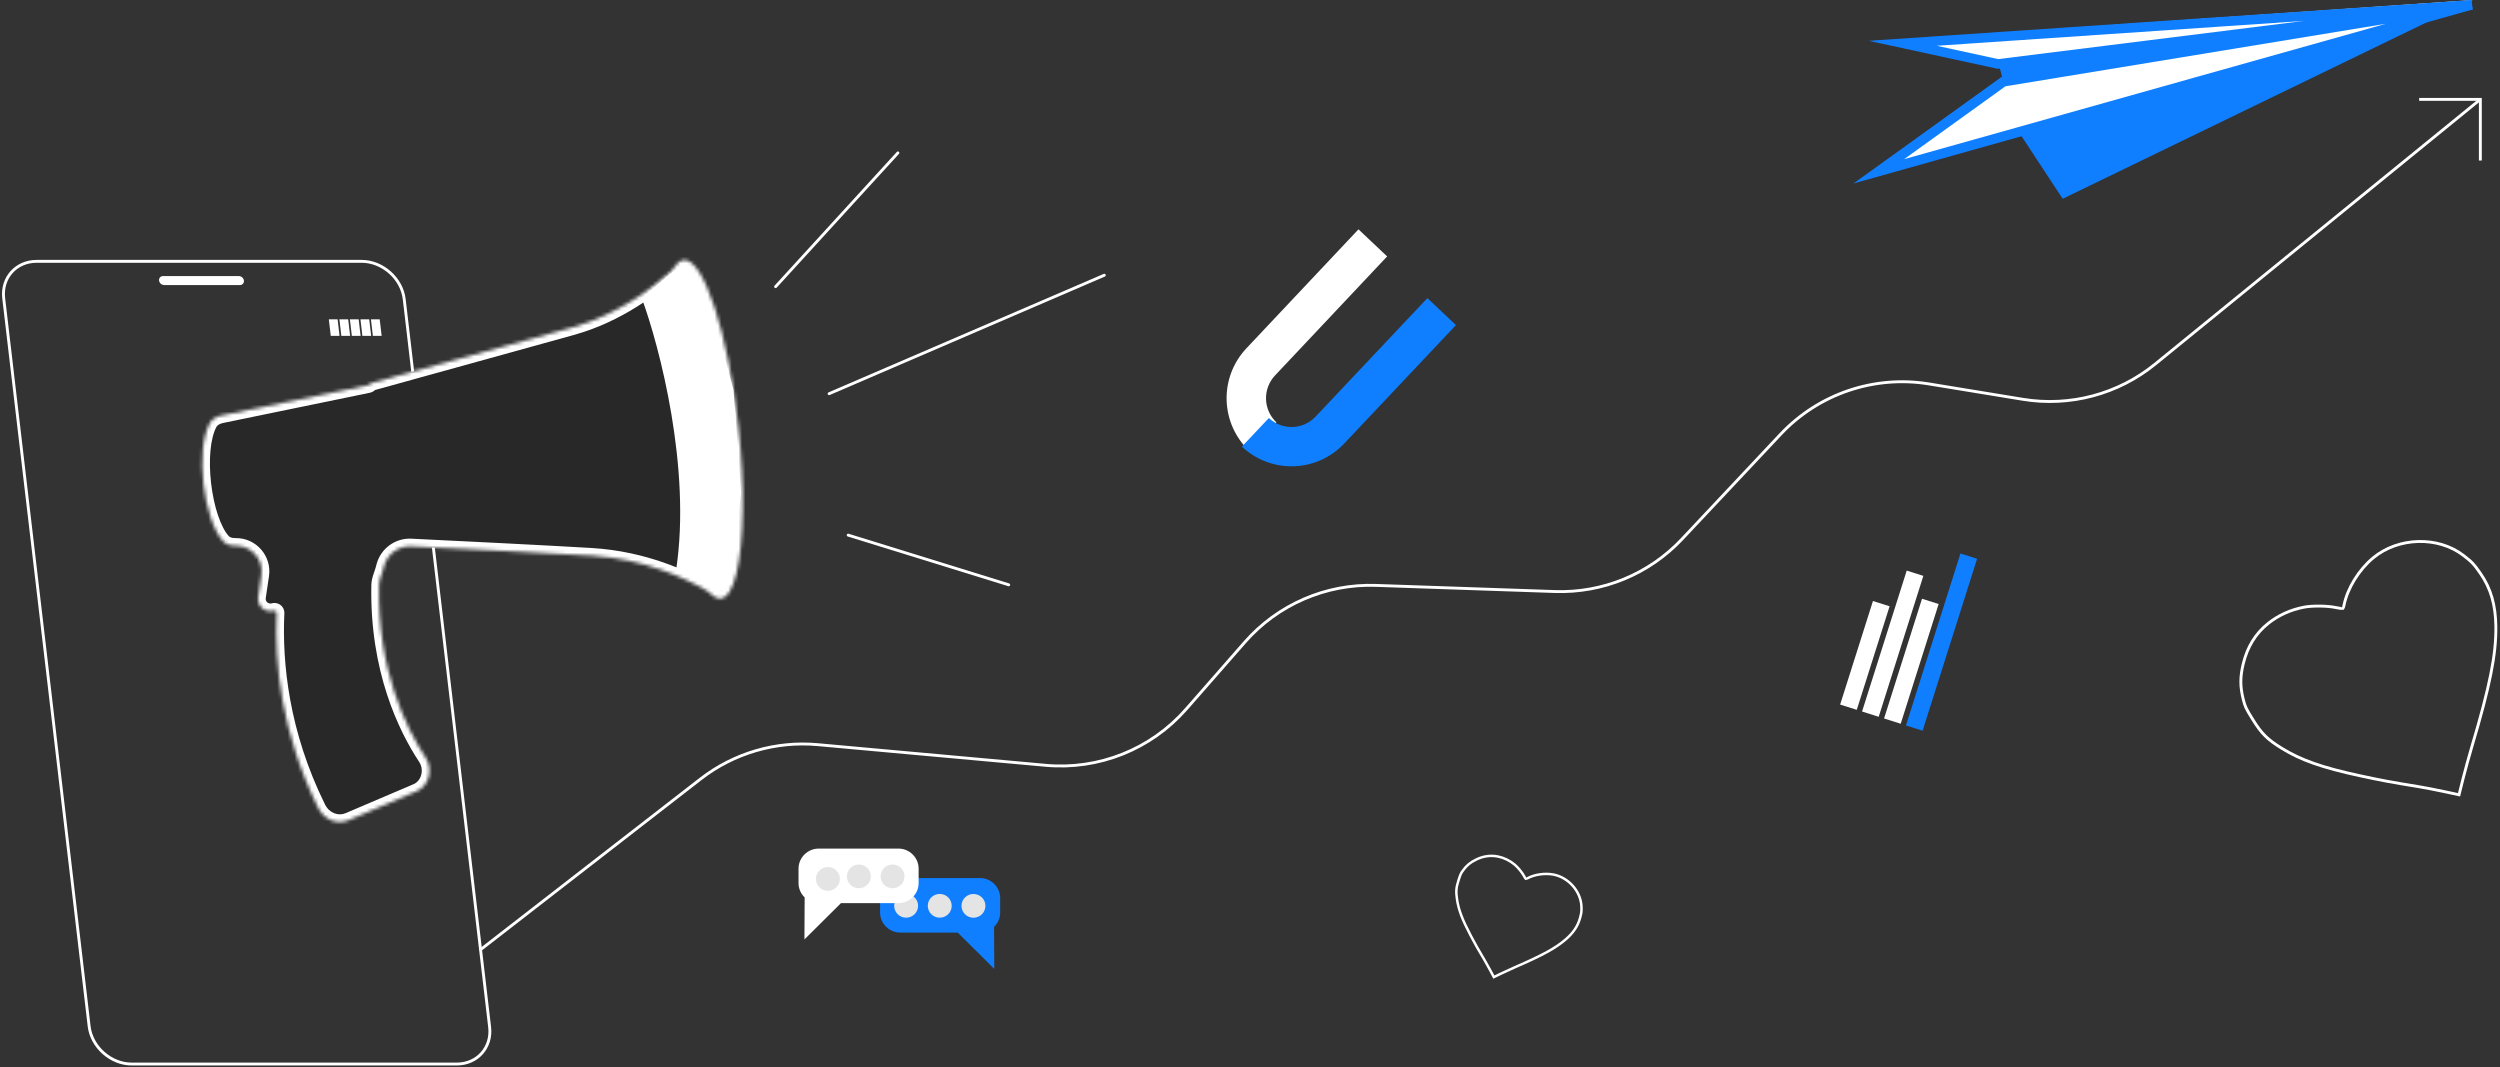 <?xml version="1.0" encoding="UTF-8"?>
<svg xmlns="http://www.w3.org/2000/svg" width="726" height="310" viewBox="0 0 726 310" fill="none">
  <rect x="0" y="0" width="726" height="310" fill="#333333" stroke="none"/>
  <path fill-rule="evenodd" clip-rule="evenodd" d="M434.967 248.728C432.83 248.303 430.709 248.61 428.596 249.655C426.919 250.485 425.909 251.329 424.851 252.788C424.247 253.619 424.125 253.888 423.59 255.526C422.864 257.74 422.773 258.811 423.109 261.127C423.553 264.154 424.64 267.044 427.076 271.662C428.505 274.371 429.186 275.578 431.104 278.792C431.51 279.473 432.288 280.87 432.83 281.89L433.813 283.749L435.784 282.79C436.866 282.264 438.746 281.401 439.956 280.875C447.922 277.424 451.744 275.33 454.651 272.832C456.894 270.904 458.203 268.948 458.858 266.542C459.264 265.051 459.312 264.629 459.245 263.16C459.042 258.811 455.452 254.77 451.077 253.963C448.595 253.509 445.614 253.942 443.573 255.056C443.354 255.176 443.141 255.264 443.098 255.251C443.055 255.235 442.82 254.855 442.577 254.401C442.011 253.351 440.744 251.805 439.852 251.076C438.391 249.876 436.732 249.08 434.967 248.728Z" stroke="white" stroke-width="0.725"></path>
  <path fill-rule="evenodd" clip-rule="evenodd" d="M658.651 181.063C655.034 183.961 652.641 187.837 651.452 192.709C650.509 196.572 650.506 199.366 651.439 203.087C651.968 205.202 652.235 205.768 654.169 208.88C656.784 213.087 658.405 214.701 662.639 217.316C668.168 220.73 674.363 222.909 685.213 225.255C691.573 226.628 694.474 227.167 702.327 228.439C703.994 228.706 707.325 229.35 709.729 229.865L714.104 230.803L715.231 226.283C715.854 223.796 717.018 219.56 717.817 216.87C723.082 199.179 724.896 190.097 724.799 181.95C724.725 175.662 723.328 170.859 720.307 166.505C718.434 163.805 717.814 163.15 715.325 161.251C707.968 155.636 696.482 155.959 689.19 161.988C685.055 165.405 681.69 170.848 680.717 175.697C680.613 176.217 680.461 176.685 680.378 176.736C680.298 176.786 679.358 176.647 678.287 176.426C675.802 175.91 671.555 175.86 669.149 176.314C665.198 177.059 661.64 178.67 658.651 181.063Z" stroke="white" stroke-width="0.84"></path>
  <path d="M702.531 28.861H720.292V46.619" stroke="white" stroke-width="0.84"></path>
  <path d="M196.379 165.392C200.82 137.863 193.049 100.64 188.609 85.471L193.049 82.14L198.599 76.592L203.04 82.14L208.589 95.461L214.14 125.431V148.743L211.92 170.943L208.589 172.051L204.149 169.831L196.379 165.392Z" fill="white"></path>
  <path d="M117.385 86.887L142.19 298.267C142.885 304.191 138.61 308.999 132.632 308.999H38.249C32.173 308.999 26.586 304.031 25.884 298.008V298.005L1.074 86.625C0.38 80.701 4.655 75.893 10.632 75.893H19.244H105.016C111.09 75.893 116.679 80.856 117.385 86.887Z" stroke="white" stroke-width="0.84"></path>
  <path d="M47.658 82.779H69.675C69.841 82.782 70.007 82.75 70.16 82.683C70.313 82.617 70.449 82.518 70.559 82.395C70.67 82.269 70.752 82.122 70.8 81.965C70.847 81.807 70.86 81.639 70.836 81.476C70.787 81.121 70.612 80.795 70.344 80.554C70.075 80.317 69.729 80.18 69.368 80.172H47.352C47.185 80.167 47.02 80.202 46.867 80.269C46.714 80.333 46.578 80.431 46.468 80.557C46.357 80.68 46.276 80.827 46.228 80.984C46.18 81.145 46.167 81.31 46.192 81.476C46.24 81.829 46.415 82.154 46.683 82.395C46.952 82.633 47.297 82.769 47.658 82.779Z" fill="white"></path>
  <path d="M108.283 97.543H110.831L110.267 92.734H107.719L108.283 97.543Z" fill="white"></path>
  <path d="M105.236 97.543H107.785L107.221 92.734H104.672L105.236 97.543Z" fill="white"></path>
  <path d="M102.174 97.543H104.723L104.158 92.734H101.609L102.174 97.543Z" fill="white"></path>
  <path d="M99.127 97.543H101.676L101.112 92.734H98.562L99.127 97.543Z" fill="white"></path>
  <path d="M96.057 97.543H98.604L98.04 92.734H95.492L96.057 97.543Z" fill="white"></path>
  <path fill-rule="evenodd" clip-rule="evenodd" d="M215.681 148.374C215.478 163.21 213.185 173.414 209.319 173.833C209.213 173.844 209.107 173.849 209.001 173.844C208.982 173.844 208.963 173.849 208.947 173.86C208.913 173.879 208.872 173.876 208.84 173.855L208.832 173.849C208.817 173.836 208.799 173.83 208.78 173.828C208.151 173.75 207.508 173.422 206.859 172.866C206.244 172.34 205.649 171.784 204.948 171.381C199.102 168.002 187.149 162.304 171.741 161.38C158.589 160.592 131.734 159.275 119.365 158.674C115.721 158.498 112.465 160.891 111.526 164.417L111.288 165.312C110.879 166.845 110.124 168.328 110.091 169.917C109.578 194.484 117.924 211.4 123.585 219.985C125.867 223.447 124.597 228.247 121.002 229.781L101.25 238.205C97.916 239.635 94.083 238.069 92.369 234.597C81.655 212.875 79.665 192.692 80.34 177.979C80.359 177.559 79.961 177.25 79.559 177.367C78.975 177.535 78.357 177.557 77.763 177.429C77.168 177.298 76.616 177.023 76.157 176.625C75.698 176.229 75.348 175.724 75.137 175.158C74.927 174.589 74.864 173.98 74.954 173.382L75.896 167.022C76.567 162.497 73.029 158.447 68.456 158.506C67.086 158.525 65.69 158.207 64.773 157.189C59.032 150.821 56.612 130.699 60.904 122.87C61.615 121.575 63.009 120.904 64.456 120.608L106.973 111.852C107.196 111.806 107.393 111.662 107.528 111.478C107.63 111.336 107.748 111.256 107.915 111.208C111.261 110.281 150.39 99.431 165.961 95.138C179.554 91.39 189.791 83.364 194.753 78.839C195.358 78.286 195.826 77.607 196.32 76.956C196.845 76.261 197.414 75.802 198.027 75.601C198.036 75.599 198.044 75.593 198.05 75.585L198.055 75.58C198.067 75.567 198.086 75.564 198.103 75.569C198.112 75.572 198.121 75.572 198.13 75.569C198.252 75.537 198.376 75.513 198.501 75.5C204.283 74.872 211.392 96.377 214.379 123.533C214.41 123.816 214.441 124.099 214.471 124.382C215.395 132.668 215.838 140.973 215.681 148.374Z" fill="#282828"></path>
  <mask id="mask0_323_928" style="mask-type:luminance" maskUnits="userSpaceOnUse" x="58" y="75" width="158" height="164">
    <path fill-rule="evenodd" clip-rule="evenodd" d="M215.689 148.374C215.486 163.21 213.192 173.414 209.327 173.833C209.221 173.844 209.115 173.849 209.009 173.844C208.99 173.844 208.971 173.849 208.954 173.86C208.921 173.879 208.88 173.876 208.848 173.855L208.84 173.849C208.825 173.836 208.807 173.83 208.788 173.828C208.159 173.75 207.516 173.422 206.867 172.866C206.252 172.34 205.657 171.784 204.956 171.381C199.11 168.002 187.156 162.304 171.749 161.38C158.597 160.592 131.742 159.275 119.373 158.674C115.729 158.498 112.473 160.891 111.534 164.417L111.296 165.312C110.887 166.845 110.132 168.328 110.099 169.917C109.586 194.484 117.931 211.4 123.593 219.985C125.875 223.447 124.605 228.247 121.01 229.781L101.258 238.205C97.924 239.635 94.091 238.069 92.376 234.597C81.663 212.875 79.673 192.692 80.348 177.979C80.367 177.559 79.969 177.25 79.567 177.367C78.983 177.535 78.365 177.557 77.77 177.429C77.176 177.298 76.624 177.023 76.165 176.625C75.706 176.229 75.356 175.724 75.145 175.158C74.935 174.589 74.872 173.98 74.962 173.382L75.904 167.022C76.575 162.497 73.036 158.447 68.463 158.506C67.094 158.525 65.698 158.207 64.781 157.189C59.039 150.821 56.62 130.699 60.912 122.87C61.623 121.575 63.017 120.904 64.464 120.608L106.98 111.852C107.204 111.806 107.401 111.662 107.536 111.478C107.638 111.336 107.756 111.256 107.923 111.208C111.269 110.281 150.397 99.431 165.969 95.138C179.562 91.39 189.799 83.364 194.761 78.839C195.366 78.286 195.834 77.607 196.328 76.956C196.852 76.261 197.422 75.802 198.034 75.601C198.043 75.599 198.052 75.593 198.058 75.585L198.063 75.58C198.075 75.567 198.094 75.564 198.111 75.569C198.12 75.572 198.129 75.572 198.138 75.569C198.26 75.537 198.384 75.513 198.509 75.5C204.291 74.872 211.4 96.377 214.387 123.533C214.418 123.816 214.449 124.099 214.479 124.382C215.403 132.668 215.845 140.973 215.689 148.374Z" fill="white"></path>
  </mask>
  <g mask="url(#mask0_323_928)">
    <path d="M215.675 148.375L213.432 148.329L213.432 148.345L215.675 148.375ZM123.579 219.986L125.452 218.752L125.452 218.749L123.579 219.986ZM101.244 238.206L100.364 236.141L100.361 236.144L101.244 238.206ZM74.948 173.382L77.166 173.716L77.167 173.711L74.948 173.382ZM165.955 95.138L166.552 97.302V97.299L165.955 95.138ZM214.465 124.382L212.234 124.617L212.235 124.631L214.465 124.382ZM209.554 176.064C211.541 175.848 212.915 174.421 213.824 172.933C214.759 171.403 215.482 169.37 216.048 167.038C217.186 162.35 217.816 155.902 217.919 148.407L213.432 148.345C213.331 155.683 212.713 161.754 211.687 165.98C211.171 168.107 210.583 169.632 209.994 170.596C209.704 171.069 209.456 171.339 209.282 171.477C209.199 171.544 209.141 171.576 209.112 171.59C209.083 171.6 209.072 171.603 209.071 171.603L209.554 176.064ZM208.927 176.088C209.136 176.093 209.345 176.085 209.554 176.064L209.071 171.603C209.069 171.603 209.067 171.603 209.063 171.603L208.927 176.088ZM207.508 175.663C207.51 175.666 207.512 175.666 207.514 175.669L210.155 172.041C210.151 172.038 210.148 172.036 210.145 172.033L207.508 175.663ZM205.393 174.571C206.249 175.303 207.29 175.906 208.499 176.056L209.049 171.6C209 171.595 208.755 171.542 208.313 171.162L205.393 174.571ZM171.6 163.622C186.541 164.516 198.152 170.048 203.819 173.323L206.065 169.439C200.04 165.956 187.743 160.093 171.869 159.142L171.6 163.622ZM119.251 160.916C131.624 161.517 158.464 162.834 171.6 163.622L171.869 159.142C158.701 158.351 131.832 157.032 119.468 156.434L119.251 160.916ZM113.45 165.889L113.688 164.995L109.352 163.841L109.114 164.733L113.45 165.889ZM125.452 218.749C119.979 210.45 111.827 193.977 112.328 169.963L107.842 169.869C107.317 194.994 115.856 212.349 121.706 221.22L125.452 218.749ZM121.876 231.846C126.904 229.701 128.415 223.245 125.452 218.752L121.706 221.22C123.307 223.648 122.278 226.795 120.116 227.716L121.876 231.846ZM102.124 240.271L121.876 231.846L120.116 227.716L100.364 236.141L102.124 240.271ZM90.35 235.588C92.532 240.009 97.575 242.218 102.127 240.268L100.361 236.144C98.244 237.049 95.622 236.13 94.375 233.603L90.35 235.588ZM78.092 177.878C77.404 192.884 79.436 213.46 90.35 235.588L94.375 233.603C83.862 212.29 81.914 192.499 82.575 178.083L78.092 177.878ZM77.279 179.619C78.239 179.83 79.236 179.796 80.179 179.52L78.927 175.212C78.702 175.276 78.463 175.287 78.234 175.236L77.279 179.619ZM74.683 178.324C75.426 178.965 76.319 179.411 77.279 179.619L78.234 175.236C78.004 175.185 77.793 175.078 77.619 174.929L74.683 178.324ZM73.028 175.938C73.37 176.86 73.94 177.68 74.683 178.324L77.619 174.929C77.445 174.779 77.313 174.587 77.235 174.376L73.028 175.938ZM72.729 173.048C72.582 174.023 72.685 175.017 73.028 175.938L77.235 174.376C77.156 174.165 77.133 173.938 77.166 173.716L72.729 173.048ZM73.671 166.693L72.728 173.053L77.167 173.711L78.11 167.351L73.671 166.693ZM58.931 121.794C57.648 124.134 56.95 127.206 56.65 130.432C56.347 133.699 56.433 137.305 56.841 140.837C57.249 144.365 57.984 147.878 59.008 150.95C60.018 153.984 61.367 156.77 63.1 158.693L66.433 155.688C65.296 154.425 64.189 152.307 63.265 149.534C62.355 146.799 61.677 143.596 61.299 140.321C60.921 137.046 60.848 133.755 61.119 130.849C61.392 127.903 62.003 125.523 62.866 123.95L58.931 121.794ZM106.514 109.654L63.997 118.41L64.903 122.806L107.419 114.05L106.514 109.654ZM165.359 92.975C149.785 97.267 110.654 108.12 107.309 109.047L108.508 113.372C111.855 112.442 150.982 101.592 166.552 97.302L165.359 92.975ZM193.234 77.18C188.4 81.59 178.471 89.358 165.359 92.975L166.552 97.299C180.625 93.421 191.17 85.138 196.258 80.498L193.234 77.18ZM197.321 73.47C196.132 73.86 195.218 74.685 194.524 75.602L198.103 78.307C198.459 77.837 198.684 77.746 198.72 77.733L197.321 73.47ZM196.381 74.082C196.379 74.082 196.378 74.084 196.377 74.084L199.711 77.089C199.713 77.087 199.715 77.084 199.717 77.081L196.381 74.082ZM198.254 73.27C198.005 73.296 197.76 73.342 197.522 73.409L198.726 77.733C198.732 77.73 198.735 77.73 198.737 77.73L198.254 73.27ZM216.603 123.287C215.098 109.603 212.548 97.275 209.612 88.394C208.15 83.97 206.555 80.287 204.877 77.701C204.041 76.411 203.116 75.286 202.085 74.493C201.045 73.689 199.737 73.107 198.254 73.27L198.737 77.73C198.739 77.73 198.745 77.728 198.76 77.73C198.775 77.733 198.805 77.738 198.852 77.754C198.949 77.789 199.115 77.869 199.345 78.046C199.821 78.414 200.423 79.079 201.113 80.142C202.488 82.261 203.94 85.533 205.352 89.801C208.162 98.306 210.661 110.308 212.143 123.779L216.603 123.287ZM216.696 124.145C216.666 123.859 216.635 123.573 216.603 123.287L212.143 123.779C212.174 124.059 212.204 124.34 212.234 124.617L216.696 124.145ZM217.918 148.423C218.077 140.903 217.627 132.497 216.695 124.134L212.235 124.631C213.15 132.836 213.586 141.042 213.432 148.329L217.918 148.423ZM197.316 77.672C197.771 77.843 198.265 77.861 198.726 77.733L197.522 73.409C197.965 73.286 198.44 73.304 198.878 73.467L197.316 77.672ZM109.334 112.8C109.26 112.902 109.14 113.033 108.967 113.153C108.793 113.273 108.627 113.34 108.508 113.372L107.309 109.047C106.657 109.229 106.111 109.605 105.71 110.153L109.334 112.8ZM107.419 114.05C108.286 113.871 108.934 113.348 109.334 112.8L105.71 110.153C105.84 109.974 106.095 109.742 106.514 109.654L107.419 114.05ZM62.866 123.95C63.117 123.49 63.74 123.044 64.903 122.806L63.997 118.41C62.266 118.767 60.1 119.662 58.931 121.794L62.866 123.95ZM68.421 156.263C67.328 156.276 66.721 156.006 66.433 155.688L63.1 158.693C64.646 160.408 66.832 160.771 68.478 160.75L68.421 156.263ZM78.11 167.351C78.983 161.461 74.376 156.188 68.421 156.263L68.478 160.75C71.669 160.71 74.139 163.536 73.671 166.693L78.11 167.351ZM109.114 164.733C108.924 165.446 108.709 165.964 108.406 166.91C108.141 167.735 107.865 168.748 107.842 169.869L112.328 169.963C112.338 169.498 112.456 168.977 112.679 168.28C112.864 167.7 113.231 166.712 113.45 165.889L109.114 164.733ZM199.717 77.081C199.123 77.741 198.175 77.992 197.316 77.672L198.878 73.467C197.985 73.133 196.999 73.395 196.381 74.082L199.717 77.081ZM208.313 171.162C207.802 170.727 206.996 169.976 206.065 169.439L203.819 173.323C204.289 173.596 204.674 173.954 205.393 174.571L208.313 171.162ZM198.72 77.733C199.094 77.61 199.438 77.391 199.711 77.089L196.377 74.084C196.637 73.796 196.965 73.588 197.321 73.47L198.72 77.733ZM210.145 172.033C209.81 171.79 209.43 171.648 209.049 171.6L208.499 176.056C208.156 176.013 207.811 175.885 207.508 175.663L210.145 172.033ZM82.575 178.083C82.665 176.12 80.798 174.67 78.927 175.212L80.179 179.52C79.113 179.83 78.04 179.002 78.092 177.878L82.575 178.083ZM196.258 80.498C197.061 79.766 197.695 78.847 198.103 78.307L194.524 75.602C193.944 76.368 193.643 76.809 193.234 77.18L196.258 80.498ZM207.778 171.94C208.54 171.477 209.476 171.547 210.155 172.041L207.514 175.669C208.255 176.208 209.274 176.28 210.103 175.778L207.778 171.94ZM119.468 156.434C114.761 156.206 110.562 159.3 109.352 163.841L113.688 164.995C114.357 162.486 116.669 160.793 119.251 160.916L119.468 156.434ZM209.063 171.603C208.618 171.59 208.171 171.702 207.778 171.94L210.103 175.778C209.743 175.997 209.334 176.101 208.927 176.088L209.063 171.603Z" fill="white"></path>
  </g>
  <path d="M196.357 165.392C200.797 136.087 191.547 100.64 186.367 86.582L194.137 79.92L198.577 76.592L200.797 78.811L206.347 88.802L213.007 113.221L215.227 143.192L211.897 169.831L208.567 172.051L200.797 167.612L196.357 165.392Z" fill="white"></path>
  <path d="M225.234 83.248L260.753 44.398" stroke="white" stroke-width="0.84" stroke-linecap="round"></path>
  <path d="M240.773 114.33L320.692 79.92" stroke="white" stroke-width="0.84" stroke-linecap="round"></path>
  <path d="M246.312 155.402L292.932 169.832" stroke="white" stroke-width="0.84" stroke-linecap="round"></path>
  <path d="M361.942 101.168L394.503 66.598L402.824 74.464L383.124 95.385L370.268 109.034C369.4 109.953 368.724 111.035 368.275 112.216C367.826 113.399 367.613 114.657 367.65 115.921C367.687 117.184 367.971 118.429 368.489 119.583C369.004 120.734 369.744 121.776 370.66 122.644L362.807 130.981C358.747 127.142 356.375 121.845 356.212 116.255C356.049 110.664 358.111 105.236 361.942 101.168Z" fill="white"></path>
  <path d="M390.33 128.831L422.809 94.41L414.51 86.578L394.855 107.41L382.031 121.001C380.284 122.85 377.877 123.929 375.337 124.004C372.794 124.076 370.329 123.138 368.48 121.394L360.648 129.693C364.698 133.516 370.102 135.57 375.668 135.41C381.235 135.247 386.508 132.883 390.33 128.831Z" fill="#0F7FFF"></path>
  <path d="M139.312 275.965L203.444 226.212C213.124 218.703 225.291 215.143 237.49 216.249L303.674 222.248C319.097 223.645 334.259 217.581 344.462 205.933L361.496 186.487C371.07 175.556 385.048 169.503 399.571 170L451.522 171.782C465.447 172.257 478.905 166.712 488.449 156.559L517.083 126.105C528.123 114.368 544.278 108.889 560.183 111.494L587.466 115.963C601.137 118.201 615.112 114.477 625.856 105.732L720.289 28.861" stroke="white" stroke-width="0.84"></path>
  <path d="M548.74 176.064L543.906 174.533L534.375 204.608L539.207 206.138L548.74 176.064Z" fill="white"></path>
  <path d="M558.543 167.232L553.711 165.701L540.742 206.626L545.574 208.157L558.543 167.232Z" fill="white"></path>
  <path d="M562.983 175.408L558.151 173.877L547.133 208.645L551.965 210.178L562.983 175.408Z" fill="white"></path>
  <path d="M574.148 162.269L569.316 160.738L553.492 210.668L558.324 212.198L574.148 162.269Z" fill="#0F7FFF"></path>
  <path d="M584.875 36.237L599.005 57.721L718.075 0L584.875 36.237Z" fill="#0F7FFF"></path>
  <path d="M582.999 28.859L580.438 18.487L718.08 0L582.999 28.859Z" fill="#0F7FFF"></path>
  <path d="M544.914 51.059L581.317 23.576L718.075 0L544.914 51.059Z" fill="white"></path>
  <path d="M538.258 53.279L581.191 22.387L581.555 22.331L717.431 0L718.078 2.743L538.258 53.279ZM582.385 25.055L552.973 46.216L692.859 6.9L582.385 25.055Z" fill="#0F7FFF"></path>
  <path d="M579.404 17.761L551.57 11.563L718.072 0L579.404 17.761Z" fill="white"></path>
  <path d="M580.127 19.98L542.68 11.852L717.766 0L718.063 2.773L580.127 19.98ZM562.441 13.294L580.266 17.165L669.055 6.072L562.441 13.294Z" fill="#0F7FFF"></path>
  <path d="M290.45 265.007V260.803C290.445 259.262 289.828 257.782 288.727 256.692C287.629 255.602 286.139 254.985 284.584 254.982H261.444C259.889 254.985 258.399 255.602 257.301 256.692C256.2 257.782 255.581 259.262 255.578 260.803V265.007C255.581 266.549 256.2 268.028 257.301 269.118C258.399 270.208 259.889 270.822 261.444 270.828H278.128L288.741 281.368L288.674 269.169C289.235 268.629 289.684 267.983 289.988 267.267C290.293 266.551 290.45 265.782 290.45 265.007Z" fill="#0F7FFF"></path>
  <path d="M266.521 263.836C266.962 261.985 265.805 260.129 263.938 259.691C262.071 259.253 260.198 260.401 259.758 262.253C259.317 264.106 260.474 265.963 262.341 266.401C264.208 266.839 266.08 265.69 266.521 263.836Z" fill="#E4E4E4"></path>
  <path d="M276.284 263.836C276.725 261.985 275.568 260.129 273.701 259.691C271.834 259.253 269.964 260.401 269.523 262.253C269.083 264.106 270.239 265.963 272.104 266.401C273.971 266.839 275.843 265.69 276.284 263.836Z" fill="#E4E4E4"></path>
  <path d="M285.149 265.498C286.503 264.152 286.503 261.969 285.149 260.623C283.792 259.277 281.591 259.277 280.236 260.623C278.88 261.969 278.88 264.152 280.236 265.498C281.591 266.844 283.792 266.844 285.149 265.498Z" fill="#E4E4E4"></path>
  <path d="M231.891 256.451V252.246C231.895 250.702 232.515 249.225 233.614 248.135C234.714 247.043 236.202 246.428 237.757 246.426H260.902C262.457 246.428 263.947 247.043 265.045 248.135C266.146 249.225 266.766 250.702 266.768 252.246V256.451C266.766 257.992 266.146 259.469 265.045 260.562C263.947 261.651 262.457 262.266 260.902 262.271H244.218L233.606 272.811L233.673 260.612C233.109 260.073 232.662 259.426 232.356 258.71C232.05 257.997 231.892 257.228 231.891 256.451Z" fill="white"></path>
  <path d="M261.657 256.937C263.013 255.591 263.013 253.409 261.657 252.062C260.3 250.716 258.101 250.716 256.744 252.062C255.387 253.409 255.387 255.591 256.744 256.937C258.101 258.284 260.3 258.284 261.657 256.937Z" fill="#E4E4E4"></path>
  <path d="M251.867 256.937C253.224 255.591 253.224 253.409 251.867 252.062C250.511 250.716 248.312 250.716 246.955 252.062C245.598 253.409 245.598 255.591 246.955 256.937C248.312 258.284 250.511 258.284 251.867 256.937Z" fill="#E4E4E4"></path>
  <path d="M240.976 258.653C242.875 258.348 244.165 256.572 243.858 254.689C243.554 252.803 241.764 251.524 239.865 251.828C237.966 252.133 236.676 253.906 236.983 255.792C237.29 257.675 239.077 258.957 240.976 258.653Z" fill="#E4E4E4"></path>
</svg>
